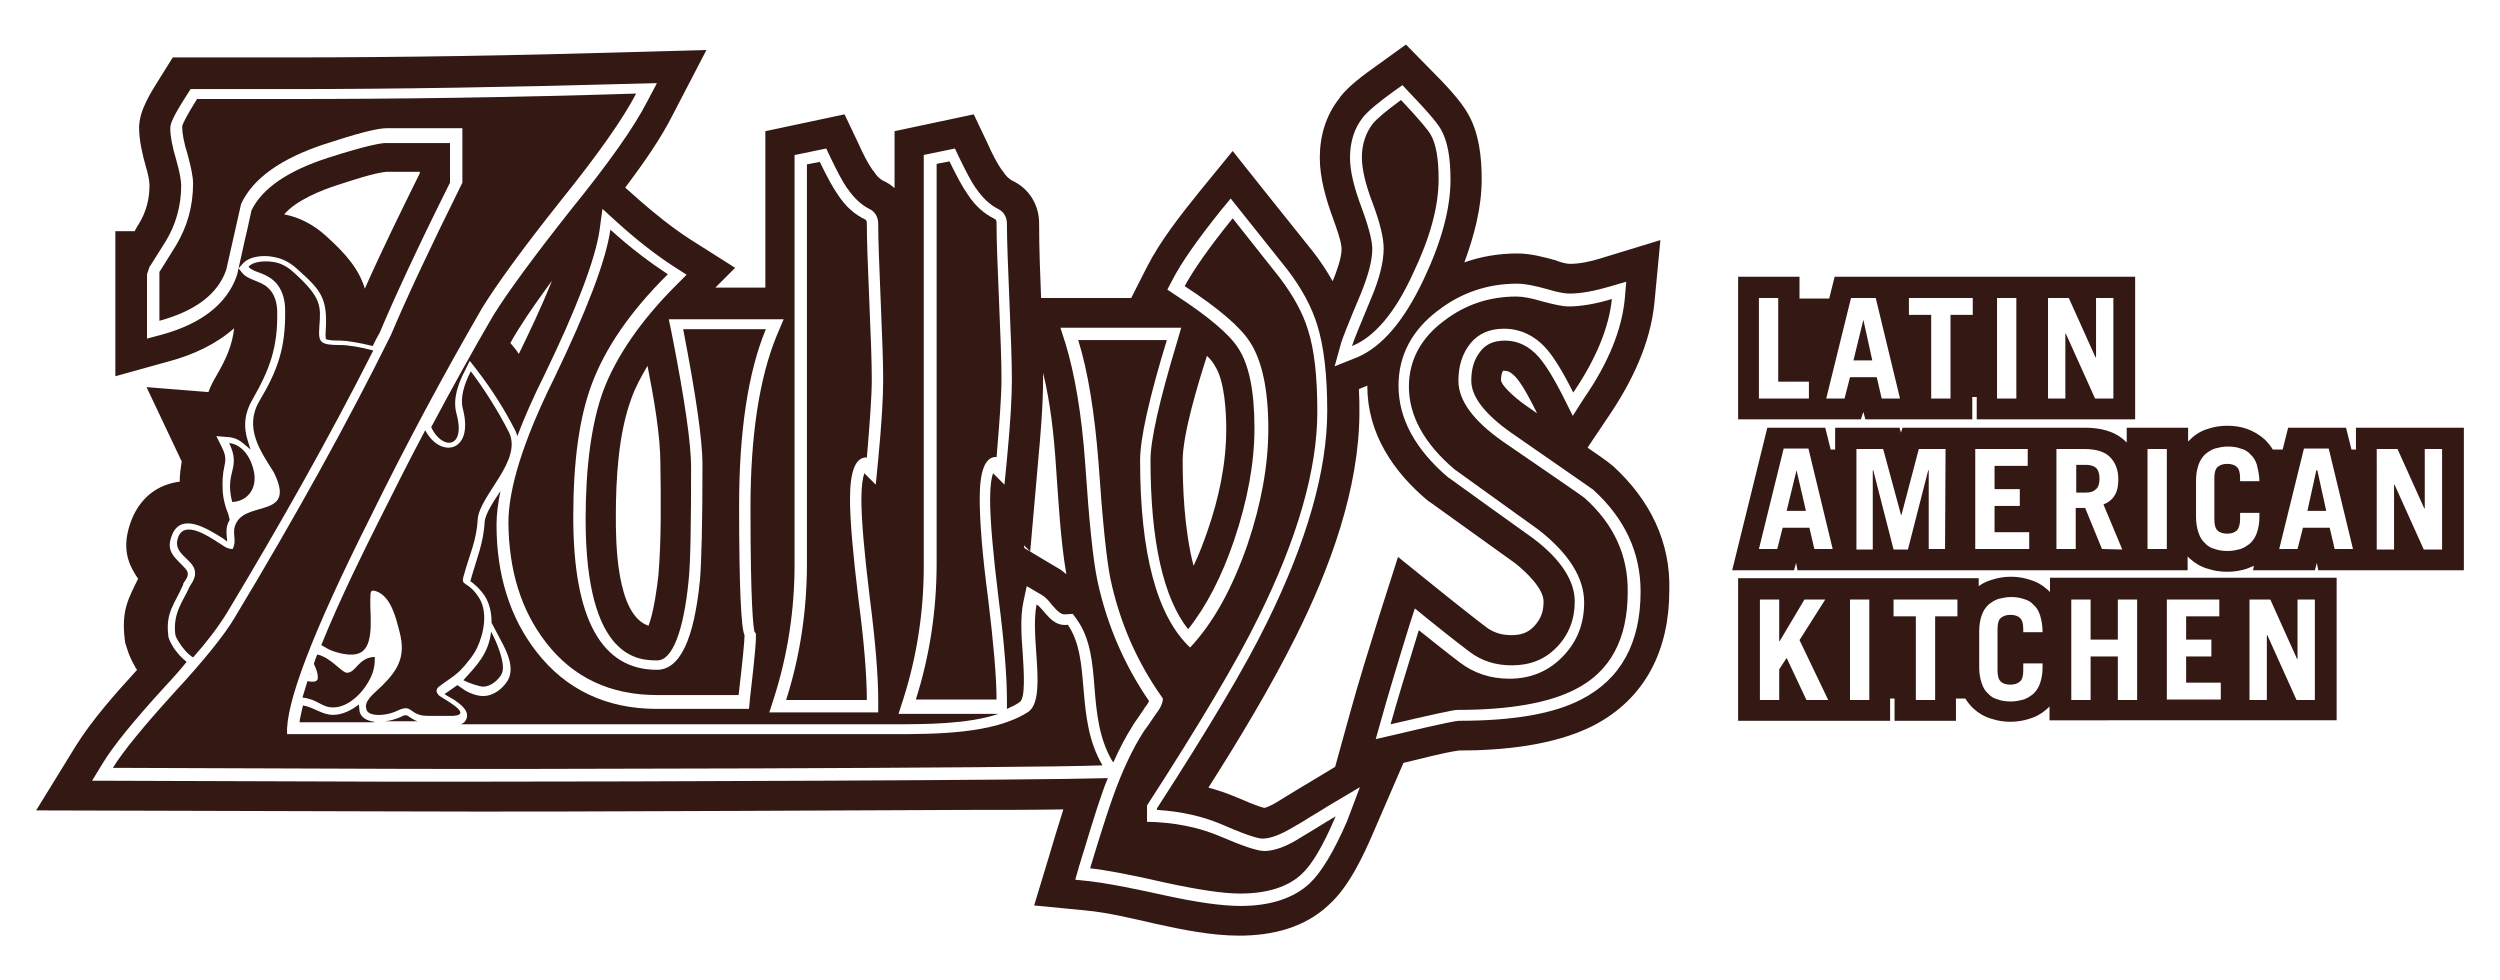 <?xml version="1.0" encoding="utf-8"?>
<!-- Generator: Adobe Illustrator 27.0.1, SVG Export Plug-In . SVG Version: 6.00 Build 0)  -->
<svg version="1.1" id="Layer_1" xmlns="http://www.w3.org/2000/svg" xmlns:xlink="http://www.w3.org/1999/xlink" x="0px" y="0px"
	 viewBox="0 0 505 198" style="enable-background:new 0 0 505 198;" xml:space="preserve">
<style type="text/css">
	.st0{fill:#331813;}
</style>
<g>
	<path class="st0" d="M75.6,145.8c-1.5-0.2-2.9-0.9-3-2.4l-0.1-1.1l-0.7,0.5c-1.3,0.9-2.9,1.6-4.5,1.6c-2.3,0-3.8-1.5-6.1-1.9
		c-0.3,1.4-0.6,2.5-0.7,3.4h15.1V145.8z"/>
	<path class="st0" d="M325.9,94.2c-1.4-1.2-3.7-2.7-5.1-3.7c0,0-0.1,0-0.1-0.1L325,84c4.6-6.8,8.4-14.6,9.2-22.9l1.2-12.6l-12.1,3.7
		c-1.9,0.6-4.2,1.1-6.2,1.1c-0.8,0-2.1-0.4-2.8-0.7c-2.5-0.7-5.2-1.4-7.8-1.4c-3.7,0-7.3,0.6-10.7,1.8c2-5.4,3.5-11.1,3.5-16.8
		c0-4.4-0.5-9.2-2.7-13.1c-1.5-2.8-5.1-6.5-7.3-8.7L284,9l-6.1,4.4c-2.4,1.7-5.4,3.9-7.2,6.2l-0.1,0.2c-2.8,3.5-4,7.7-4,12.1
		c0,4.1,1.3,8.5,2.7,12.3c0.5,1.4,1.7,4.6,1.7,6.1c0,1.9-1.1,4.8-1.8,6.5c-1.2-2.1-2.5-4.1-4-6c-3.2-4-6.4-8-9.6-12l-6.6-8.3
		l-6.7,8.2c-3.7,4.6-7.9,9.9-10.6,15.2l-3.2,6.3h-18.2c-0.2-5-0.4-10.1-0.4-15.1c0-3.7-2-7-5.4-8.6c-0.8-0.4-1.5-1.2-1.9-1.9
		l-0.1-0.1l-0.1-0.1c-1-1.4-2.1-3.6-2.8-5.2l-2.9-6.1l-16,3.4V38c-0.7-0.6-1.4-1.1-2.3-1.5c-0.8-0.4-1.5-1.2-1.9-1.9l-0.1-0.1
		l-0.1-0.1c-1-1.4-2.1-3.6-2.8-5.2l-2.9-6.1l-16,3.4v31.6h-10.1l4-4l-9-5.7c-3.7-2.4-7.2-5.2-10.5-8.1l-2.7-2.4
		c3.6-4.8,7.2-9.9,9.7-14.9l6.7-12.9l-14.5,0.4c-23.3,0.7-46.7,1.1-70.1,1.1H34.9l-2.5,4c-1.8,2.9-4.3,6.6-4.3,10.2
		c0,2.6,0.7,5.5,1.4,8c0.3,0.9,0.7,2.6,0.7,3.6c0,2.9-0.7,5.5-2.2,7.9c-0.3,0.4-0.5,0.9-0.8,1.4h-3.9V76l10.8-3
		c4.9-1.3,9.6-3.5,13.2-6.7c-0.4,3.5-1.6,6.2-3.7,9.8c-0.6,1-1.1,2-1.5,3.1l-12.5-1l7.1,15c-0.2,1.4-0.4,2.7-0.4,4.1
		c-0.9,0.1-1.7,0.3-2.6,0.6c-3.5,1.2-5.9,3.9-7.2,7.3c-1.9,5.1-0.9,8.4,1.4,11.7c-2,4.1-3.4,6.4-2.7,12.3l0.1,0.7l0.3,0.9
		c0.4,1.4,1,2.7,1.7,3.9c0.1,0.2,0.2,0.4,0.4,0.6c-4.3,4.7-9.1,10.1-12.4,15.4l-8,13l71.6,0.2c23.6,0.1,47.3,0,71-0.1
		c15.2-0.1,30.4-0.1,45.6-0.2c6.4,0,12.8,0,19.3-0.1c-1,3.2-2,6.4-2.9,9.5l-3,9.9l10.3,1c4.5,0.4,9.8,1.7,14.2,2.7
		c5.4,1.2,11.4,2.4,16.9,2.4c6.7,0,13.3-1.6,18.2-6.3c3.9-3.5,6.8-9.6,8.9-14.5l6.1-14.1c3.5-0.8,7.7-2,11.2-2.5
		c8.8,0,19.2-1,27.1-5c10.7-5.5,15.4-15.5,15.4-27.3C337.5,109.4,333.2,100.9,325.9,94.2z M270.9,69.3c0.3-1,1.3-3.6,4-10
		c1.5-3.7,2.3-6.7,2.3-9c0-1.2-0.4-3.6-2.1-8.2c-1.6-4.2-2.4-7.6-2.4-10.2c0-3.3,0.9-6.1,2.7-8.3c1-1.2,3-2.9,6.2-5.2l1.7-1.2
		l1.4,1.5c4.8,5,5.9,6.6,6.4,7.5c1.3,2.3,1.9,5.6,1.9,10.1c0,5.8-1.8,12.5-5.4,20.1c-4,8.5-8.5,13.7-13.5,15.8l-4.5,1.8L270.9,69.3z
		 M274.6,83.2c0-1.5,0-3-0.1-4.6l1.7-0.7V78c0,9.5,5.2,17.3,12.3,23.2l0.3,0.2l0.3,0.2c5.7,4.1,11.3,8.1,17,12.2
		c2,1.6,5.7,5,5.7,7.7c0,2-0.5,3.5-1.9,5c-1.3,1.4-2.8,1.8-4.6,1.8c-1.8,0-3.3-0.4-4.8-1.4c-2.8-2.1-5.5-4.3-8.3-6.5l-9.8-7.9
		l-3.8,11.9c-2,6.4-4,12.8-5.8,19.3l-3.1,11.2l-4.3,2.6c-2.4,1.4-4.8,2.9-7.1,4.3c-0.6,0.4-2,1.2-2.9,1.4c-1.6-0.4-4.1-1.5-5.5-2.1
		c-1.9-0.8-3.9-1.5-5.8-2c6.3-9.9,12.5-20.2,17.6-30.4C268.6,114.9,274.6,98.7,274.6,83.2z M208.1,111.4l1.6-18.2
		c0.5-5.5,1-11.2,1-16.7c0-0.4,0-0.8,0-1.2c1.5,6.1,2.2,12.7,2.6,18.8c0.5,6.9,0.9,14.9,2.1,21.9c-0.5-0.4-1-0.9-1.8-1.3l-6.7-4
		c0-0.2,0-0.4-0.1-0.6L208.1,111.4z M160.6,31.3l6.3-1.3l0.8,1.7c1.4,2.9,2.5,5,3.4,6.3l0.1,0.1c1.3,1.9,2.8,3.3,4.4,4.1
		c1.1,0.5,1.8,1.6,1.8,3c0,3.3,0.2,8.3,0.5,15.6c0.3,7.1,0.5,12.3,0.5,15.9s-0.3,8.8-1,16.1l-0.5,5.1l-2.3-2.3
		c-0.3,0.8-0.6,2.4-0.6,5.3c0,4.2,0.6,10.9,1.7,19.9c1.2,9.3,1.7,16,1.7,20.7v2.4h-22l1-3.1c2.7-8.5,4.1-17.5,4.1-26.7V31.3H160.6z
		 M272.1,165.9c-2.7,6.2-5.2,10.3-7.5,12.5c-3.2,3-7.9,4.6-14,4.6c-3.7,0-8.8-0.7-15.6-2.2c-7.2-1.6-12.2-2.5-14.9-2.8l-2.9-0.3
		l0.8-2.8c2-6.5,3.4-11.2,4.5-14.3c0.4-1.2,0.8-2.3,1.3-3.4h-0.9c-12.9,0.4-93.4,0.7-129.9,0.7c-5.9,0-10.6,0-13.7,0l-60.7-0.2
		l2.2-3.6c2.2-3.6,6.3-8.6,12.6-15.5c1.6-1.7,3-3.3,4.3-4.9c-1-0.8-2-1.8-2.9-3.3c-0.3-0.5-0.6-1.1-0.8-1.8v-0.1v-0.1
		c-0.6-4.7,1.3-6.4,3-10.3V118v-0.1c0.7-1.1,1.5-1.9,0.4-3.1c-2-2.2-4-3.3-2.7-6.6c1.8-4.9,7.3-1.3,10.1,0.4
		c0.1,0.1,0.2,0.1,0.3,0.2l0.8,0.6l-0.1-1c-0.1-1.3-0.1-2.2,0.6-3.4l-0.3-1.2c-0.6-1.4-1-3-1.1-4.4c-0.1-2.1-0.1-3.3,0.4-5.6
		c0.3-1.3,0-2.3-0.6-3.5l-1.1-2.2l2.5,0.2c1.2,0.1,2.2,0.6,3.1,1.4l1.3,1.1l-0.5-1.6c-1-3-0.7-5.8,0.9-8.5c3.5-6.1,5.1-10.5,5-17.6
		c0-1.8-0.5-3.8-1.9-5c-1.5-1.4-4-1.5-5.2-3l-0.7-0.9l0.8-0.9c1.4-1.6,4.3-1.8,6.2-1.4c1.9,0.3,3.5,1.2,4.9,2.5
		c4.7,4.2,6.1,5.8,5.7,12.3c0,0.5-0.1,1,0,1.5v0.3l0.3,0.1c0.7,0.2,1.9,0.2,2.6,0.2c1.2,0,3.8,0.4,6.6,1.1c0.4-0.9,0.9-1.8,1.4-2.7
		c3-7.1,7.7-17.3,14.2-30.3v-8h-13c-0.7,0-3.3,0.3-11.7,3c-8,2.6-13.2,6.1-15.4,10.6c-0.3,1.4-0.6,2.7-0.9,4.1
		c-0.7,2.9-1.3,5.9-2,8.9l-0.1,0.3c-2,5.6-7.1,9.6-15.1,11.8l-3,0.8v-13l0.5-1.5c0.2-0.2,1-1.6,3.3-5.2c2-3.3,3.1-7.1,3.1-11.2
		c0-0.8-0.2-2.4-1-5.2c-0.8-2.7-1.2-4.8-1.2-6.3c0-0.9,0.2-1.9,3.4-6.9l0.7-1.1h19.8c21.8,0,45.4-0.4,70.3-1.1l4.1-0.1l-1.9,3.6
		c-2.7,5.3-7.8,12.5-15.5,22c-7.5,9.5-12.8,16.7-15.7,21.4c-4.2,7.2-8.4,14.8-12.5,22.5c2.2,4.7,7.1,4.4,5.1-2.8
		c-0.8-2.9,0.4-6.1,1.7-8.6l1-2l1.4,1.8c3,3.9,5.7,8.1,7.9,12.5c0.1,0.3,0.2,0.6,0.3,0.9c1.4-3.7,3.2-7.8,5.4-12.2
		c6.6-13.6,10.3-23.4,11.2-29.3l0.6-4.4l3.3,3c4,3.6,7.8,6.5,11.2,8.7l2.5,1.6l-2.1,2.1c-7.2,7.2-12.2,14.5-14.8,21.5
		c-2.3,6.4-3.5,15.1-3.5,25.8c0,28.5,10.9,28.5,14.5,28.5c3,0,5.3-5.9,6.3-16.1c0.4-3.7,0.5-11.6,0.5-23c0-4.7-1.3-13.7-3.9-26.9
		l-0.6-2.9h23.2l-1.4,3.3c-3.5,8.5-5.3,20.2-5.3,34.8c0,19.9,0.6,24.1,0.8,25l0.3,0.4v0.7c0,0.8-0.1,3-1.2,12.4l-0.2,2.1h-18.6
		c-10.2,0-18.4-3.9-24.3-11.5c-5.4-6.9-8.1-15.6-8.1-25.7c0-2.1,0.3-4.4,0.8-6.8c-1.2,1.8-3,4.4-3.2,6.2c-0.2,4.3-1.7,7.7-2.8,11.7
		l-0.1,0.3l0.3,0.2c1,0.8,1.8,1.6,2.5,2.6c1.1,1.6,1.5,3.6,1.5,5.5v0.1l1.9,3.6c1.2,2.2,2.8,5.5,1.4,8c-1,1.7-2.9,3.2-5,3.2
		c-1.2,0-2.6-0.5-3.6-1.1l-1.6-1.1l-0.3,0.2c-0.6,0.4-1.1,0.8-1.7,1.2l-0.6,0.4l0.6,0.4c0.5,0.3,0.9,0.5,1.4,0.8
		c1.1,0.8,2.9,2,2.5,3.6c-0.2,0.7-0.6,1.1-1.2,1.3H180h0.4c6.6,0,15.1,0,21.3-2.1h-20.2l1-3.1c2.7-8.5,4.1-17.5,4.1-26.7V31.3
		l6.3-1.3l0.8,1.7c1.4,2.9,2.5,5,3.4,6.3l0.1,0.1c1.3,1.9,2.8,3.3,4.4,4.1c1.1,0.5,1.8,1.6,1.8,3c0,3.3,0.2,8.3,0.5,15.6
		c0.3,7,0.5,12.3,0.5,15.9s-0.3,8.8-1,16.1l-0.5,5.1l-2.3-2.3c-0.3,0.8-0.6,2.4-0.6,5.3c0,4.2,0.6,11,1.7,19.9
		c1.2,9.3,1.7,16,1.7,20.7v1.7c0.9-0.4,1.8-0.8,2.6-1.4c1.2-0.8,0.8-6.4,0.6-9.7c-0.3-3.7-0.5-7.5,0.1-10.4l0.7-3.3l2.9,1.7
		c0.9,0.5,1.6,1.3,2.2,2.1c1.2,1.4,1.9,2,2.8,1.9l1.4-0.1l0.8,1.1c2.8,3.9,3.2,8.8,3.6,13.9c0.4,5,0.9,10.1,3.5,14.6l0.3,0.4
		c1.2-2.7,2.5-5.2,3.9-7.4l0.1-0.2c0.7-1,1.4-2,2.2-3.2l0.1-0.2c0.5-0.6,0.8-1.1,0.9-1.4c-5-7.3-8.5-15.4-10.4-24.2
		c-0.9-4.2-1.7-12-2.5-23.9c-0.7-9.8-2.1-18-4-24.2l-1-3.1h24.4l-0.9,3.1c-3.5,11.6-5.3,19.6-5.3,23.6c0,16.4,2.6,27.9,7.6,34.2
		c3.6-4.5,6.8-10.6,9.3-18c2.7-8,4.1-15.6,4.1-22.6c0-7.5-1.1-12.9-3.3-16.2c-1.7-2.7-5.9-6.3-12.5-10.6l-1.8-1.2l1-1.9
		c1.8-3.5,5-8.1,9.9-14.2l1.9-2.3L260,54.4c3,3.9,5,7.7,6.1,11.3c1.3,4.2,2,9.9,2,17.3c0,12-4.1,26.4-12.2,42.8
		c-4.3,8.8-11.6,21.1-22.2,37.5v0.3c4.9,0.3,9.4,1.3,13.5,3.1c5.7,2.5,7.4,2.7,7.8,2.7c1.6,0,3.7-0.8,6.2-2.3l1.9-1.1
		c1.7-1.1,3.5-2.1,5.2-3.2l6.4-3.8L272.1,165.9z M57.4,43.3c2.5-2.9,7.6-4.9,10.7-5.9c2.5-0.8,7.5-2.5,10-2.7h6.7V35
		c-3.8,7.7-7.6,15.4-11.1,23.3c-1.2-3.9-3.7-6.9-7.8-10.6C63.5,45.5,60.6,43.9,57.4,43.3z M111.5,56.7c-2.1,5.3-4.7,10.7-6.7,14.8
		c-0.5-0.8-1.1-1.5-1.7-2.2c0.5-1,1.1-1.9,1.7-2.9C106.8,63.2,109.1,60,111.5,56.7z M133,116.2c-0.2,1.9-0.9,7.4-2,10.2
		c-6.6-2.2-6.6-17.3-6.6-22.1c0-7.5,0.5-16.6,3.1-23.7c0.8-2.3,2-4.5,3.3-6.7c1.3,6.6,2.6,14.1,2.6,19.8
		C133.5,101,133.6,109.1,133,116.2z M243.8,71.9c0.7,0.6,1.2,1.3,1.5,1.8l0.1,0.2c2,3,2.3,9.4,2.3,12.8c0,7-1.5,14-3.8,20.6
		c-0.8,2.3-1.7,4.7-2.8,7c-1.9-7.3-2.2-16-2.2-21.3S242,77.5,243.8,71.9z M319.4,141.3c-5.6,2.9-13.7,4.3-24.7,4.3
		c-0.4,0-2.4,0.3-12.9,2.8l-3.9,0.9l1.1-3.9c1.2-4.3,3.1-10.7,5.7-19.1l1.1-3.4l2.7,2.2c2.5,2,5.1,4.1,8.4,6.6
		c2.4,1.8,5.2,2.7,8.5,2.7c3.7,0,6.7-1.2,9.1-3.7s3.6-5.6,3.6-9.2c0-4.1-2.7-8.4-8.2-12.6l-0.4-0.3c-5.6-4-11.2-8-16.7-12l-0.2-0.1
		c-6.7-5.7-10.1-11.9-10.1-18.6c0-6.1,2.7-11.2,8-15.2c4.7-3.6,10-5.4,16-5.4c1.5,0,3.5,0.4,6,1.1c2.6,0.8,3.9,0.9,4.6,0.9
		c2.2,0,4.9-0.5,8-1.4l3.4-1l-0.3,3.5c-0.6,6.2-3.3,12.9-8.2,20l-2.3,3.6l-1.8-3.6c-2-4-3.7-6.7-5-8.2c-2-2.3-4.3-3.4-6.9-3.4
		c-2.2,0-3.8,0.7-4.9,2.1c-1.3,1.6-1.9,3.5-1.9,6c0,3.2,2.7,6.7,7.9,10.4c15.6,10.8,16.4,11.4,16.7,11.6c6.4,5.8,9.6,12.7,9.6,20.6
		C331.4,129.9,327.4,137.2,319.4,141.3z M310.5,83.5c-0.7-0.5-1.3-0.9-2-1.4c-1.1-0.7-5.1-3.8-5.3-5.3c0-0.6,0.1-1.4,0.4-1.9
		c0.1,0,0.2,0,0.3,0c1,0,1.6,0.6,2.3,1.3c1.5,1.7,3.1,4.9,4.1,6.9L310.5,83.5z"/>
	<path class="st0" d="M82,144.5h-0.2c-0.3,0-0.6,0.2-0.8,0.3c-1.1,0.5-2.2,0.8-3.3,0.9h6.7c-0.4-0.1-0.8-0.3-1.1-0.5
		c-0.4-0.2-0.7-0.5-1.1-0.7H82z"/>
	<path class="st0" d="M285.4,55.3c3.5-7.3,5.2-13.6,5.2-19.1c0-4.1-0.5-7.1-1.6-9c-0.5-0.9-2.4-3.2-6-7c-3,2.2-4.9,3.8-5.7,4.8
		c-1.4,1.8-2.2,4.1-2.2,6.8c0,2.3,0.7,5.4,2.2,9.3c1.5,4,2.2,7,2.2,9.1c0,2.6-0.8,6-2.5,10c-2.3,5.5-3.6,8.7-3.9,9.7
		C277.6,68.1,281.8,63.2,285.4,55.3z"/>
	<path class="st0" d="M320.1,100.6c-0.2-0.2-5.7-4-16.5-11.4c-6-4.2-9-8.3-9-12.3c0-3,0.8-5.5,2.4-7.5s3.9-3,6.8-3
		c3.3,0,6.3,1.4,8.7,4.2c1.4,1.6,3.2,4.5,5.3,8.7c4.6-6.8,7.2-13.1,7.8-18.9c-3.3,1-6.3,1.5-8.7,1.5c-1.3,0-3-0.4-5.3-1
		c-2.3-0.7-4-1-5.3-1c-5.4,0-10.3,1.6-14.6,4.9c-4.7,3.5-7.1,8-7.1,13.3c0,5.9,3.1,11.5,9.2,16.7c5.7,4.1,11.4,8.2,17.1,12.3
		c6.1,4.8,9.1,9.7,9.1,14.6c0,4.3-1.4,7.9-4.3,10.9s-6.5,4.5-10.8,4.5c-3.8,0-7.1-1.1-9.9-3.2c-2.8-2.1-5.6-4.4-8.4-6.6
		c-2.6,8.4-4.5,14.7-5.7,19c8.2-1.9,12.6-2.9,13.5-2.9c10.5,0,18.4-1.4,23.7-4.1c7.2-3.6,10.7-10.2,10.7-19.7
		C328.9,112.2,326,105.9,320.1,100.6z"/>
	<path class="st0" d="M255.4,171.9c-1.4,0-4.4-1-8.8-2.9s-9.4-2.9-14.9-3v-3.3c10.6-16.4,18.1-29,22.4-37.8c8-16.1,12-30.1,12-41.7
		c0-7.1-0.6-12.6-1.9-16.6c-1-3.3-2.9-6.8-5.7-10.5c-3.2-4-6.3-8-9.5-12c-4.7,5.8-7.9,10.4-9.7,13.7c6.9,4.5,11.3,8.3,13.2,11.3
		c2.4,3.7,3.7,9.5,3.7,17.5c0,7.3-1.4,15.1-4.2,23.4c-3.1,8.9-6.9,15.8-11.6,20.8c-6.7-6.3-10.1-19-10.1-37.8
		c0-4.4,1.8-12.5,5.4-24.3h-17.9c2,6.4,3.3,14.7,4.1,24.7c0.8,11.7,1.6,19.5,2.4,23.5c1.9,8.9,5.4,16.9,10.6,24.2
		c0,0.9-0.5,2-1.6,3.4c-0.7,1.1-1.5,2.2-2.3,3.3c-2.3,3.6-4.4,8.1-6.3,13.5c-1.1,3.1-2.6,7.8-4.5,14.1c2.8,0.3,7.9,1.2,15.2,2.9
		c6.5,1.4,11.6,2.2,15.1,2.2c5.4,0,9.6-1.3,12.4-3.9c2.1-1.9,4.4-5.8,6.9-11.7c-2.4,1.4-4.7,2.9-7.1,4.3
		C259.9,171,257.4,171.9,255.4,171.9z"/>
	<path class="st0" d="M197.9,100.7c0-5.6,1.1-8.4,3.3-8.4l0.1,0.1c0.6-7.1,1-12.4,1-15.9s-0.2-8.8-0.5-15.8s-0.5-12.2-0.5-15.7
		c0-0.4-0.1-0.7-0.4-0.8c-2.1-1-3.9-2.6-5.4-4.9c-1-1.4-2.2-3.6-3.7-6.7l-2.6,0.5v80.7c0,9.5-1.4,18.7-4.2,27.5h16.3
		c0-4.5-0.6-11.3-1.7-20.4C198.4,111.9,197.9,105.2,197.9,100.7z"/>
	<path class="st0" d="M173.4,121c-1.1-9.1-1.7-15.8-1.7-20.2c0-5.6,1.1-8.4,3.3-8.4l0.1,0.1c0.6-7.1,1-12.4,1-15.9
		s-0.2-8.8-0.5-15.8s-0.5-12.2-0.5-15.7c0-0.4-0.1-0.7-0.4-0.8c-2.1-1-3.9-2.6-5.4-4.9c-1-1.4-2.2-3.6-3.7-6.7l-2.6,0.5v80.7
		c0,9.5-1.4,18.7-4.2,27.5h16.3C175.1,136.8,174.6,130,173.4,121z"/>
	<path class="st0" d="M110.3,129.8c5.5,7.1,13,10.6,22.4,10.6h16.5c0.8-6.9,1.2-10.9,1.2-12.1c-0.7-1.3-1.1-10-1.1-26.1
		c0-15,1.8-27,5.4-35.7H138c2.6,13.4,3.9,22.5,3.9,27.3c0,11.8-0.2,19.5-0.5,23.3c-1.2,12.2-4.1,18.2-8.7,18.2
		c-11.2,0-16.9-10.3-16.9-30.9c0-11.1,1.2-20,3.7-26.7c2.7-7.3,7.8-14.8,15.4-22.3c-3.5-2.3-7.4-5.2-11.6-9
		c-0.9,6.2-4.7,16.2-11.4,30.1c-6.2,12.5-9.2,22.2-9.2,29.1C102.8,115.2,105.2,123.2,110.3,129.8z"/>
	<path class="st0" d="M209.4,122.1c-1.4,6.6,2.2,19-1.7,21.7c-6.9,4.5-18.8,4.5-27.8,4.5H58c-0.4-6,5.1-20.5,16.7-43.6
		c7.4-15.1,15-29.2,22.7-42.5c2.9-4.7,8.1-11.9,15.9-21.7c7.4-9.2,12.5-16.4,15.2-21.6C103.5,19.7,80,20,58.2,20H39.8
		c-2,3.2-3,5.1-3,5.6c0,1.2,0.3,3.1,1.1,5.6c0.7,2.6,1.1,4.5,1.1,5.9c0,4.6-1.2,8.7-3.4,12.4c-2.3,3.7-3.4,5.5-3.4,5.4v9.9
		c7.3-2,11.8-5.4,13.5-10.3c1-4.5,2-8.9,3-13.3c2.4-5.2,8.1-9.2,16.9-12.1c6.4-2.1,10.6-3.2,12.4-3.2h15.4v11
		c-6.7,13.5-11.5,23.8-14.4,30.7c-8.6,17.4-19.1,36.4-31.5,57c-2.1,3.6-6.3,8.8-12.4,15.4c-6,6.6-10.2,11.7-12.3,15.1l56.4,0.2
		c20.9,0.1,128.4-0.1,143.5-0.7c-5.7-9.7-2.1-21.3-7-28.4C212.4,126.7,211,123.1,209.4,122.1z"/>
	<path class="st0" d="M51.3,95.3c-0.5-2.6-2.2-5.5-5-5.8c2.5,5.3-1,5.6,0.6,11.9C49.8,101.3,52,98.9,51.3,95.3z"/>
	<path class="st0" d="M76.4,105.5c-2.2,4.4-7.5,14.9-11.5,24.8c0.8,0.5,1.5,0.9,2.3,1.2c1.7,0.6,4.6,1.3,6.1,0
		c2.3-1.9,1.4-7.7,1.5-10.4c0.1-1.2-0.2-2.1,1.1-1.7c3.1,1,4.1,5.5,4.8,8.2c1.3,4.9-0.2,7.6-3.5,10.9c-1.4,1.4-3.2,2.6-3.3,4.2
		l0.1,0.5c0,0,0,1.4,3.1,1.2c1.2-0.1,2.3-0.4,3.3-0.9c3-1.4,2.2,1,5.8,1.1h5.4c4.2-0.3-2.4-3.6-2.9-4.1c-0.8-0.8-0.6-1.4,0.1-1.9
		c1.4-1.1,2.6-1.7,4.1-3.1c1.1-1.1,2.9-3.3,3.5-4.7c1.3-2.8,2.3-7.3,0.2-10.3c-1-1.5-1.9-2.1-2.4-2.4c-0.7-0.5-0.9-0.6-0.5-1.9
		c1.1-4.1,2.6-7,2.8-11.4c0.5-4.9,9.1-11.8,6.3-17.5c-2.4-4.7-5.2-9-7.7-12.3c-1.3,2.5-2.2,5.3-1.6,7.6c2.3,8.8-4.6,10.1-7.6,4.3
		C82.6,93.1,79.5,99.3,76.4,105.5z"/>
	<path class="st0" d="M45.9,123.7c10.4-17.3,20.4-34.9,29.5-52.9c-2.6-0.7-5.1-1.1-6.5-1.1c-4.3,0-4.6-0.5-4.4-3.6
		c0.3-4.2,0.6-5.9-5.2-11.1c-1.2-1.1-2.6-1.9-4.2-2.1c-1.4-0.2-3.9-0.2-4.9,1c0.9,1.1,3.2,1.1,5.1,2.8c1.7,1.5,2.3,3.8,2.3,6
		c0.1,7.6-1.5,12.1-5.2,18.3c-3.2,5.5,0.3,10.2,2.9,14.4c4.6,9.2-5.1,5.8-7.5,10.1c-1.2,2.1,0.2,3.4-0.8,5.4c-1.3,0-2-0.8-2.9-1.3
		c-1.9-1.2-6.8-4.6-8.1-1.1c-1,2.6,1.3,3.8,2.5,5.2c1.8,2,0.5,3.7-0.2,4.8c-1.2,2.8-3.4,5.2-2.9,9.6c0.1,0.5,0.3,0.9,0.6,1.4
		c1,1.6,1.9,2.6,3,3.3C41.6,129.9,44,126.8,45.9,123.7z"/>
	<polygon class="st0" points="62.6,136.2 62.8,136.2 62.8,136.1 	"/>
	<path class="st0" d="M61.1,140.9c3.2,0.4,3.8,2,6.2,2c2.5,0,5-2,6.5-4.2c1.3-1.9,2-3.6,1.9-6c-3.3,0.1-3.8,3.2-5.6,3.2
		c-1.1,0-3.1-3-6-3.7c-0.3,0.6-0.5,1.3-0.7,1.9c0.4,0.9,0.8,1.7,0.8,2.8c0,0.9-1,0.9-2.1,0.7C61.8,138.7,61.4,139.8,61.1,140.9z"/>
	<path class="st0" d="M97.6,138.7c1.6,0,3.1-1.4,3.7-2.5c1.1-1.9-1.2-7-2.1-8.6c-0.5,4.5-3,6.9-5.6,9.8
		C94.5,137.9,96.8,138.7,97.6,138.7z"/>
	<path class="st0" d="M421.4,93.9h-2v5.6h2c0.9,0,1.5-0.2,2-0.7c0.5-0.4,0.7-1.2,0.7-2.1s-0.2-1.7-0.7-2.2
		C422.9,94.1,422.2,93.9,421.4,93.9z"/>
	<polygon class="st0" points="362.9,95 360.9,103.2 364.8,103.2 	"/>
	<path class="st0" d="M414.1,119.6c-0.1-0.1-0.3-0.3-0.4-0.4c-1.1-1-2.3-1.7-3.7-2.1c-1.2-0.4-2.5-0.6-3.8-0.6s-2.6,0.2-3.8,0.6
		c-1,0.3-1.9,0.7-2.7,1.3v-1.6h-48.6v28.8H376h5.8v-4.5h0.9v4.5h12.4v-4.5h1.9c0.4,0.7,1,1.4,1.6,2c1.1,1,2.3,1.7,3.7,2.1
		c1.2,0.4,2.5,0.6,3.8,0.6s2.6-0.2,3.8-0.6c1.4-0.4,2.6-1.1,3.7-2.1c0.1-0.1,0.3-0.3,0.4-0.4v2.8H472v-28.8h-57.9L414.1,119.6
		L414.1,119.6z M364.9,141.4l-4-8.5l-1.5,2.3v6.2h-3.9v-20.3h3.9v8.4h0.1l5-8.4h4.2l-5.2,8.2l5.8,12.1H364.9z M377.6,141.4h-3.9
		v-20.3h3.9V141.4z M395.4,124.5h-4.5v16.9h-3.9v-16.9h-4.5v-3.4h12.9V124.5z M412.6,127.7h-3.9v-0.6c0-1.1-0.2-1.9-0.7-2.3
		c-0.4-0.4-1.1-0.6-1.9-0.6s-1.4,0.2-1.9,0.6s-0.7,1.2-0.7,2.3v8.3c0,1.1,0.2,1.9,0.7,2.3c0.4,0.4,1.1,0.6,1.9,0.6s1.4-0.2,1.9-0.6
		c0.5-0.4,0.7-1.2,0.7-2.3V134h3.9v0.8c0,1.3-0.2,2.3-0.5,3.2s-0.8,1.6-1.3,2.1c-0.6,0.5-1.2,0.9-2,1.2c-0.8,0.2-1.6,0.4-2.6,0.4
		c-0.9,0-1.8-0.1-2.6-0.4c-0.8-0.2-1.5-0.6-2-1.2c-0.6-0.5-1-1.2-1.3-2.1s-0.5-1.9-0.5-3.2v-7.3c0-1.3,0.2-2.3,0.5-3.2
		c0.3-0.9,0.8-1.6,1.3-2.1c0.6-0.5,1.2-0.9,2-1.2c0.8-0.2,1.7-0.4,2.6-0.4c0.9,0,1.8,0.1,2.6,0.4c0.8,0.2,1.5,0.6,2,1.2
		c0.6,0.5,1,1.2,1.3,2.1C412.4,125.3,412.6,126.4,412.6,127.7L412.6,127.7z M454.4,121.1h4.2l5.4,12h0.1v-12h3.5v20.3h-3.7
		l-5.9-13.1h-0.1v13.1h-3.5V121.1z M437.7,121.1h10.6v3.4h-6.7v4.7h5.1v3.4h-5.1v5.3h7v3.4h-10.9V121.1z M418.4,121.1h3.9v8.1h5.5
		v-8.1h3.9v20.3h-3.9v-8.8h-5.5v8.8h-3.9V121.1z"/>
	<polygon class="st0" points="467.9,95 466.1,103.2 469.9,103.2 468.1,95 	"/>
	<path class="st0" d="M475.9,90.8h-0.9l-1.1-4.4h-11.7l-1.1,4.4h-2c-0.4-0.7-1-1.4-1.6-2c-1.1-1-2.3-1.7-3.7-2.2
		c-1.2-0.4-2.5-0.6-3.9-0.6s-2.6,0.2-3.8,0.6c-1.4,0.4-2.6,1.1-3.7,2.2c-0.1,0.1-0.3,0.3-0.4,0.4v-2.8h-12.4v3
		c-0.1-0.1-0.2-0.2-0.3-0.3c-2.2-2.1-5.2-2.7-8.1-2.7h-36.9l-0.3,1l-0.3-1h-13v4.4h-0.9l-1.1-4.4h-11.7l-7.1,28.8h12.5l0.4-1.5
		l0.3,1.5h78.8v-2.8c0.1,0.1,0.3,0.3,0.4,0.4c1.1,1,2.3,1.7,3.7,2.1c1.2,0.4,2.5,0.6,3.9,0.6s2.6-0.2,3.9-0.6c0.5-0.2,1-0.4,1.5-0.6
		l-0.2,0.9h12.5l0.4-1.5l0.3,1.5h29.4V86.4h-21.8V90.8z M366.5,110.9l-1-4.3h-5.4l-1.1,4.3h-3.7l5-20.3h5l4.9,20.3
		C370.2,110.9,366.5,110.9,366.5,110.9z M392.9,110.9h-3.3V95h-0.1l-4.1,16h-2.9l-4.1-16h-0.1v16h-3.3V90.7h5.4L384,104h0.1
		l3.5-13.3h5.4L392.9,110.9L392.9,110.9z M409.9,110.9H399V90.7h10.6v3.4h-6.7v4.7h5.1v3.4h-5.1v5.3h7L409.9,110.9L409.9,110.9z
		 M424.6,110.9l-3.4-8.3h-1.9v8.3h-3.9V90.7h5.6c2.3,0,4.1,0.5,5.2,1.6c1.1,1.1,1.7,2.6,1.7,4.5c0,1.3-0.2,2.4-0.7,3.2
		c-0.5,0.9-1.3,1.5-2.3,1.9l3.8,9.1L424.6,110.9L424.6,110.9z M437.7,110.9h-3.9V90.7h3.9V110.9z M456.4,97.2h-3.9v-0.6
		c0-1.1-0.2-1.9-0.7-2.3c-0.4-0.4-1.1-0.6-1.9-0.6c-0.8,0-1.4,0.2-1.9,0.6s-0.7,1.2-0.7,2.3v8.3c0,1.1,0.2,1.9,0.7,2.3
		c0.4,0.4,1.1,0.6,1.9,0.6c0.8,0,1.4-0.2,1.9-0.6c0.4-0.4,0.7-1.2,0.7-2.3v-1.3h3.9v0.8c0,1.3-0.2,2.3-0.5,3.2
		c-0.3,0.9-0.8,1.6-1.3,2.1c-0.6,0.5-1.2,0.9-2,1.2c-0.8,0.2-1.6,0.4-2.6,0.4c-0.9,0-1.8-0.1-2.6-0.4c-0.8-0.2-1.5-0.6-2-1.2
		c-0.6-0.5-1-1.2-1.3-2.1s-0.5-1.9-0.5-3.2v-7.3c0-1.3,0.2-2.3,0.5-3.2c0.3-0.9,0.8-1.6,1.3-2.1c0.6-0.5,1.2-0.9,2-1.2
		c0.8-0.2,1.6-0.4,2.6-0.4c0.9,0,1.8,0.1,2.6,0.4c0.8,0.2,1.5,0.6,2,1.2c0.6,0.5,1,1.2,1.3,2.1C456.1,94.9,456.4,95.9,456.4,97.2
		L456.4,97.2z M471.6,110.9l-1-4.3h-5.4l-1.1,4.3h-3.7l5-20.3h5l4.9,20.3C475.4,110.9,471.6,110.9,471.6,110.9z M480.1,90.7h4.2
		l5.4,12h0.1v-12h3.5V111h-3.7l-5.9-13.1h-0.1V111h-3.5V90.7z"/>
	<polygon class="st0" points="376.4,64.6 374.4,72.8 378.2,72.8 	"/>
	<path class="st0" d="M376.4,83.2l0.4,1.5h21.6v-4.5h0.9v4.5h32V55.9h-21.8h-38.9l-1.1,4.4h-6v-4.4h-12.4v28.8h24.8L376.4,83.2z
		 M413.7,60.2h4.2l5.4,12h0.1v-12h3.5v20.3h-3.7l-5.9-13.1h-0.1v13.1h-3.5V60.2z M403.4,60.2h3.9v20.3h-3.9V60.2z M385.6,60.2h12.9
		v3.4H394v16.9h-3.9V63.6h-4.5V60.2z M365.4,80.5h-10.1V60.2h3.9v16.9h6.2V80.5z M372.6,80.5h-3.7l5-20.3h5l4.9,20.3h-3.7l-1-4.3
		h-5.4L372.6,80.5z"/>
</g>
</svg>
